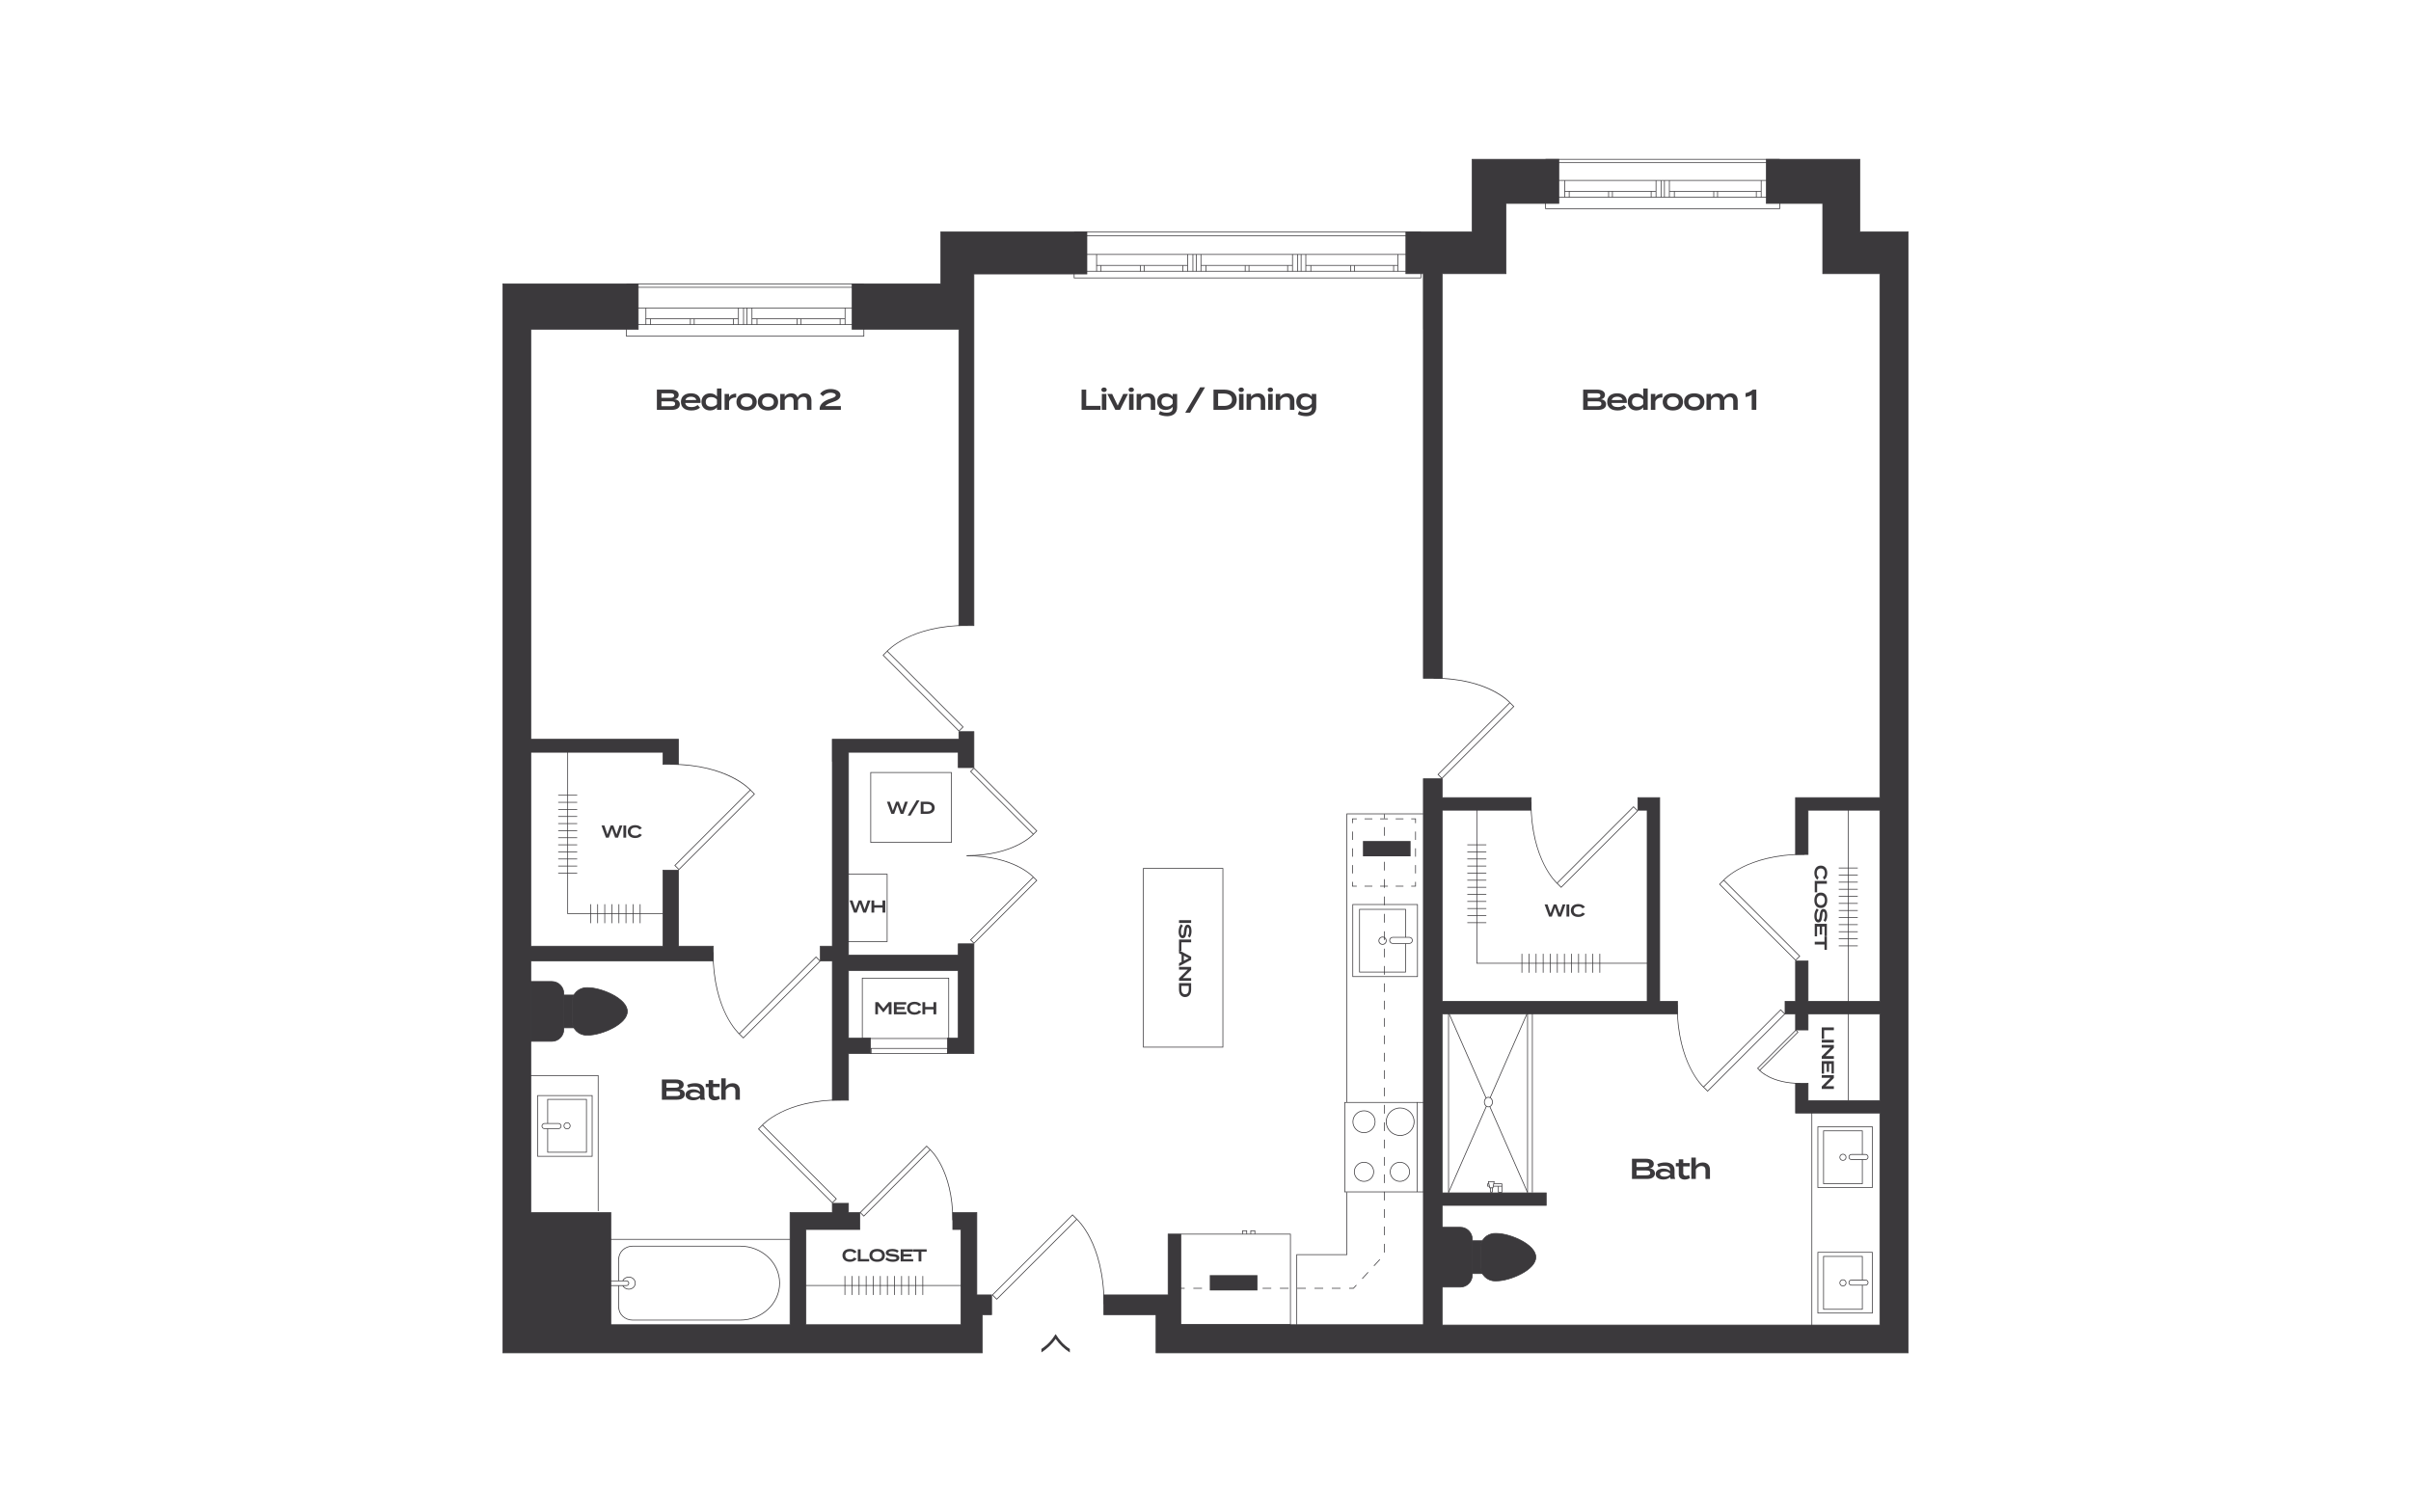 <?xml version="1.0" encoding="UTF-8"?>
<svg xmlns="http://www.w3.org/2000/svg" viewBox="0 0 998 626">
  <defs>
    <style>
      .cls-1 {
        fill: #fff;
      }

      .cls-2 {
        fill: #3b393c;
      }
    </style>
  </defs>
  <g id="backgrounds">
    <rect class="cls-1" x="-15" y="-13" width="1028" height="652"/>
  </g>
  <g id="floorplans">
    <g>
      <path class="cls-2" d="M396.957,302.846l-.106-.105-31.49-31.489,1.894-1.892,31.594,31.593-1.892,1.892ZM365.784,271.252l31.173,31.171,1.47-1.47-31.171-31.171-1.471,1.469Z"/>
      <path class="cls-2" d="M367.368,269.669l-.225-.196c.093-.107,9.623-10.73,33.455-10.73v.299c-12.378,0-20.754,2.89-25.602,5.314-5.25,2.627-7.605,5.287-7.628,5.313Z"/>
      <path class="cls-2" d="M596.86,322.433l-1.805-1.805.105-.106,29.846-29.846,1.805,1.805-.105.106-29.846,29.847ZM595.478,320.628l1.382,1.382,29.529-29.53-1.382-1.382-29.529,29.53Z"/>
      <path class="cls-2" d="M624.894,290.985c-.089-.101-9.045-10.068-31.486-10.068v-.299c11.798,0,19.787,2.76,24.41,5.075,5.019,2.514,7.279,5.07,7.302,5.095l-.225.196Z"/>
      <path class="cls-2" d="M307.686,429.896l-1.915-1.915.106-.106,31.903-31.902,1.915,1.916-.106.106-31.903,31.901ZM306.195,427.981l1.492,1.492,31.586-31.585-1.492-1.493-31.586,31.586Z"/>
      <path class="cls-2" d="M305.885,428.095c-.109-.096-10.87-9.75-10.87-33.896h.299c0,12.542,2.929,21.029,5.385,25.94,2.66,5.321,5.356,7.706,5.383,7.731l-.196.225Z"/>
      <path class="cls-2" d="M357.559,503.655l-1.684-1.684.106-.106,27.593-27.593,1.684,1.684-.106.106-27.593,27.593ZM356.298,501.971l1.261,1.262,27.276-27.277-1.261-1.262-27.276,27.277Z"/>
      <path class="cls-2" d="M394.549,505.161h-.299c0-20.735-9.208-29.011-9.301-29.093l.196-.225c.094.083,9.404,8.436,9.404,29.319Z"/>
      <path class="cls-2" d="M344.53,498.159l-.106-.105-30.661-30.663,1.848-1.848.106.105,30.662,30.662-1.849,1.849ZM314.186,467.391l30.344,30.345,1.426-1.426-30.345-30.344-1.425,1.425Z"/>
      <path class="cls-2" d="M315.723,465.853l-.225-.196c.091-.105,9.371-10.449,32.579-10.449v.299c-12.051,0-20.207,2.814-24.926,5.174-5.112,2.557-7.405,5.147-7.427,5.172Z"/>
      <path class="cls-2" d="M743.269,397.728l-.106-.105-31.564-31.566,1.897-1.897.106.105,31.564,31.566-1.897,1.897ZM712.021,366.057l31.247,31.248,1.474-1.474-31.247-31.248-1.474,1.474Z"/>
      <path class="cls-2" d="M713.608,364.47l-.225-.196c.095-.107,9.646-10.755,33.536-10.755v.299c-12.408,0-20.804,2.897-25.663,5.327-5.263,2.633-7.624,5.299-7.648,5.325Z"/>
      <path class="cls-2" d="M728.39,443.337l-1.058-1.06.105-.106,15.925-15.924,1.058,1.06-.105.106-15.925,15.924ZM727.755,442.278l.635.637,15.607-15.607-.635-.637-15.607,15.607Z"/>
      <path class="cls-2" d="M745.197,448.658c-12.047,0-16.872-5.379-16.92-5.434l.225-.196c.047.053,4.796,5.331,16.695,5.331v.299Z"/>
      <path class="cls-2" d="M706.838,451.927l-1.924-1.924.105-.106,32.072-32.072,1.924,1.924-.105.106-32.072,32.072ZM705.337,450.003l1.501,1.501,31.754-31.755-1.501-1.501-31.754,31.755Z"/>
      <path class="cls-2" d="M705.028,450.116c-.11-.096-10.928-9.802-10.928-34.076h.299c0,12.609,2.944,21.142,5.413,26.079,2.675,5.349,5.385,7.747,5.412,7.771l-.196.225Z"/>
      <path class="cls-2" d="M646.209,367.549l-1.909-1.907.105-.106,31.769-31.768,1.909,1.907-.105.106-31.769,31.768ZM644.723,365.642l1.486,1.485,31.451-31.451-1.486-1.485-31.451,31.451Z"/>
      <path class="cls-2" d="M644.413,365.755c-.109-.095-10.825-9.709-10.825-33.754h.299c0,12.488,2.916,20.941,5.362,25.831,2.649,5.297,5.334,7.673,5.361,7.698l-.196.225Z"/>
      <path class="cls-2" d="M412.587,538.075l-1.985-1.986.106-.106,33.243-33.243,1.986,1.987-.106.106-33.244,33.242ZM411.025,536.089l1.562,1.563,32.927-32.926-1.563-1.564-32.926,32.927Z"/>
      <path class="cls-2" d="M457.151,539.933h-.299c0-13.072-3.052-21.919-5.613-27.037-2.774-5.545-5.584-8.033-5.612-8.058l.196-.225c.029.026,2.874,2.541,5.673,8.131,2.58,5.149,5.654,14.047,5.654,27.189Z"/>
      <path class="cls-2" d="M281.029,360.17l-1.885-1.885.106-.106,31.35-31.352,1.885,1.885-.106.106-31.35,31.352ZM279.567,358.285l1.462,1.462,31.033-31.036-1.462-1.462-31.033,31.036Z"/>
      <path class="cls-2" d="M310.488,327.136c-.092-.105-9.504-10.581-33.084-10.581v-.299c12.393,0,20.784,2.899,25.641,5.332,5.273,2.64,7.645,5.324,7.669,5.351l-.225.196Z"/>
      <path class="cls-2" d="M403.161,390.699l-1.603-1.604.106-.106,26.093-26.093,1.604,1.604-.106.106-26.095,26.093ZM401.981,389.095l1.18,1.181,25.777-25.777-1.181-1.181-25.776,25.777Z"/>
      <path class="cls-2" d="M427.644,363.205c-.076-.088-7.899-8.794-27.498-8.794v-.299c19.747,0,27.646,8.808,27.723,8.896l-.225.196Z"/>
      <path class="cls-2" d="M427.759,345.586l-.106-.105-26.096-26.095,1.604-1.604.106.105,26.096,26.093-1.604,1.605ZM401.981,319.387l25.779,25.777,1.181-1.182-25.779-25.776-1.181,1.181Z"/>
      <path class="cls-2" d="M400.146,354.367v-.299c19.6,0,27.424-8.704,27.5-8.791l.225.196c-.078.089-7.978,8.894-27.726,8.894Z"/>
      <rect class="cls-2" x="332.157" y="532.024" width="67.413" height=".299"/>
      <rect class="cls-2" x="349.593" y="528.243" width=".299" height="7.86"/>
      <rect class="cls-2" x="352.524" y="528.243" width=".299" height="7.86"/>
      <rect class="cls-2" x="355.456" y="528.243" width=".299" height="7.86"/>
      <rect class="cls-2" x="358.386" y="528.243" width=".299" height="7.86"/>
      <rect class="cls-2" x="361.318" y="528.243" width=".299" height="7.86"/>
      <rect class="cls-2" x="364.248" y="528.243" width=".299" height="7.86"/>
      <rect class="cls-2" x="367.179" y="528.243" width=".299" height="7.86"/>
      <rect class="cls-2" x="370.11" y="528.243" width=".299" height="7.86"/>
      <rect class="cls-2" x="373.041" y="528.243" width=".299" height="7.86"/>
      <rect class="cls-2" x="375.972" y="528.243" width=".299" height="7.86"/>
      <rect class="cls-2" x="378.904" y="528.243" width=".299" height="7.86"/>
      <rect class="cls-2" x="381.834" y="528.243" width=".299" height="7.86"/>
      <polygon class="cls-2" points="274.45 378.411 234.843 378.411 234.843 310.503 235.142 310.503 235.142 378.112 274.45 378.112 274.45 378.411"/>
      <rect class="cls-2" x="231.063" y="361.314" width="7.86" height=".299"/>
      <rect class="cls-2" x="231.063" y="358.383" width="7.86" height=".299"/>
      <rect class="cls-2" x="231.063" y="355.452" width="7.86" height=".299"/>
      <rect class="cls-2" x="231.063" y="352.52" width="7.86" height=".299"/>
      <rect class="cls-2" x="231.063" y="349.589" width="7.86" height=".299"/>
      <rect class="cls-2" x="231.063" y="346.659" width="7.86" height=".299"/>
      <rect class="cls-2" x="231.063" y="343.728" width="7.86" height=".299"/>
      <rect class="cls-2" x="231.063" y="340.797" width="7.86" height=".299"/>
      <rect class="cls-2" x="231.063" y="337.865" width="7.86" height=".299"/>
      <rect class="cls-2" x="231.063" y="334.934" width="7.86" height=".299"/>
      <rect class="cls-2" x="231.063" y="332.003" width="7.86" height=".299"/>
      <rect class="cls-2" x="231.063" y="329.073" width="7.86" height=".299"/>
      <rect class="cls-2" x="264.83" y="374.331" width=".299" height="7.86"/>
      <rect class="cls-2" x="261.899" y="374.331" width=".299" height="7.86"/>
      <rect class="cls-2" x="258.968" y="374.331" width=".299" height="7.86"/>
      <rect class="cls-2" x="256.037" y="374.331" width=".299" height="7.86"/>
      <rect class="cls-2" x="253.106" y="374.331" width=".299" height="7.86"/>
      <rect class="cls-2" x="250.175" y="374.331" width=".299" height="7.86"/>
      <rect class="cls-2" x="247.244" y="374.331" width=".299" height="7.86"/>
      <rect class="cls-2" x="244.313" y="374.331" width=".299" height="7.86"/>
      <polygon class="cls-2" points="681.826 398.926 611.158 398.926 611.158 331.019 611.457 331.019 611.457 398.627 681.826 398.627 681.826 398.926"/>
      <rect class="cls-2" x="607.377" y="381.828" width="7.86" height=".299"/>
      <rect class="cls-2" x="607.377" y="378.897" width="7.86" height=".299"/>
      <rect class="cls-2" x="607.377" y="375.966" width="7.86" height=".299"/>
      <rect class="cls-2" x="607.377" y="373.036" width="7.86" height=".299"/>
      <rect class="cls-2" x="607.377" y="370.104" width="7.86" height=".299"/>
      <rect class="cls-2" x="607.377" y="367.173" width="7.86" height=".299"/>
      <rect class="cls-2" x="607.377" y="364.242" width="7.86" height=".299"/>
      <rect class="cls-2" x="607.377" y="361.311" width="7.86" height=".299"/>
      <rect class="cls-2" x="607.377" y="358.381" width="7.86" height=".299"/>
      <rect class="cls-2" x="607.377" y="355.449" width="7.86" height=".299"/>
      <rect class="cls-2" x="607.377" y="352.518" width="7.86" height=".299"/>
      <rect class="cls-2" x="607.377" y="349.587" width="7.86" height=".299"/>
      <rect class="cls-2" x="662.072" y="394.847" width=".299" height="7.859"/>
      <rect class="cls-2" x="659.141" y="394.847" width=".299" height="7.859"/>
      <rect class="cls-2" x="656.21" y="394.847" width=".299" height="7.859"/>
      <rect class="cls-2" x="653.278" y="394.847" width=".299" height="7.859"/>
      <rect class="cls-2" x="650.347" y="394.847" width=".299" height="7.859"/>
      <rect class="cls-2" x="647.417" y="394.847" width=".299" height="7.859"/>
      <rect class="cls-2" x="644.486" y="394.847" width=".299" height="7.859"/>
      <rect class="cls-2" x="641.555" y="394.847" width=".299" height="7.859"/>
      <rect class="cls-2" x="638.623" y="394.847" width=".299" height="7.859"/>
      <rect class="cls-2" x="635.692" y="394.847" width=".299" height="7.859"/>
      <rect class="cls-2" x="632.761" y="394.847" width=".299" height="7.859"/>
      <rect class="cls-2" x="629.831" y="394.847" width=".299" height="7.859"/>
      <rect class="cls-2" x="764.909" y="334.86" width=".299" height="120.755"/>
      <rect class="cls-2" x="761.129" y="391.431" width="7.859" height=".299"/>
      <rect class="cls-2" x="761.129" y="388.5" width="7.859" height=".299"/>
      <rect class="cls-2" x="761.129" y="385.568" width="7.859" height=".299"/>
      <rect class="cls-2" x="761.129" y="382.638" width="7.859" height=".299"/>
      <rect class="cls-2" x="761.129" y="379.707" width="7.859" height=".299"/>
      <rect class="cls-2" x="761.129" y="376.776" width="7.859" height=".299"/>
      <rect class="cls-2" x="761.129" y="373.845" width="7.859" height=".299"/>
      <rect class="cls-2" x="761.129" y="370.914" width="7.859" height=".299"/>
      <rect class="cls-2" x="761.129" y="367.983" width="7.859" height=".299"/>
      <rect class="cls-2" x="761.129" y="365.052" width="7.859" height=".299"/>
      <rect class="cls-2" x="761.129" y="362.121" width="7.859" height=".299"/>
      <rect class="cls-2" x="761.129" y="359.19" width="7.859" height=".299"/>
      <path class="cls-2" d="M233.379,426.134v-14.843c0-2.739-2.22-4.962-4.959-4.962h-8.819v24.764h8.819c2.739,0,4.959-2.22,4.959-4.959"/>
      <path class="cls-2" d="M228.42,431.242h-8.819c-.082,0-.149-.067-.149-.149v-24.763c0-.083.067-.149.149-.149h8.819c2.817,0,5.109,2.293,5.109,5.111v14.843c0,2.816-2.292,5.108-5.109,5.108ZM219.75,430.943h8.67c2.652,0,4.81-2.158,4.81-4.809v-14.843c0-2.653-2.158-4.811-4.81-4.811h-8.67v24.464Z"/>
      <path class="cls-2" d="M259.672,418.711h0c0-5.427-10.817-9.826-16.244-9.826h-.67c-3.306,0-5.987,2.679-5.987,5.987v7.681c0,3.306,2.681,5.987,5.987,5.987h.67c5.427,0,16.244-4.401,16.244-9.828"/>
      <path class="cls-2" d="M243.428,428.688h-.67c-3.383,0-6.136-2.752-6.136-6.136v-7.68c0-3.384,2.753-6.136,6.136-6.136h.67c5.54,0,16.393,4.516,16.393,9.976s-10.854,9.977-16.393,9.977ZM242.758,409.035c-3.219,0-5.837,2.619-5.837,5.837v7.68c0,3.218,2.618,5.837,5.837,5.837h.67c5.439,0,16.094-4.382,16.094-9.678s-10.655-9.677-16.094-9.677h-.67Z"/>
      <path class="cls-2" d="M236.772,414.872c0-1.072.285-2.075.779-2.946h-4.172v13.573h4.172c-.494-.871-.779-1.876-.779-2.946v-7.681Z"/>
      <path class="cls-2" d="M237.551,425.648h-4.172c-.082,0-.149-.067-.149-.149v-13.572c0-.083.067-.149.149-.149h4.172c.053,0,.102.028.129.075.027.046.028.103.001.148-.497.876-.759,1.869-.759,2.872v7.68c0,1.003.262,1.996.759,2.872.026.046.026.103-.001.148-.027.047-.076.075-.129.075ZM233.529,425.349h3.772c-.444-.864-.677-1.826-.677-2.796v-7.68c0-.971.234-1.932.677-2.796h-3.772v13.273Z"/>
      <polygon class="cls-2" points="247.754 501.388 247.455 501.388 247.455 445.404 218.539 445.404 218.539 445.105 247.754 445.105 247.754 501.388"/>
      <rect class="cls-2" x="634.149" y="419.158" width=".299" height="74.522"/>
      <rect class="cls-2" x="632.161" y="419.158" width=".299" height="74.522"/>
      <rect class="cls-2" x="599.452" y="419.158" width=".299" height="74.522"/>
      <path class="cls-2" d="M616.109,458.369c-1.009,0-1.83-.956-1.83-2.13s.821-2.13,1.83-2.13,1.83.956,1.83,2.13-.821,2.13-1.83,2.13ZM616.109,454.409c-.845,0-1.531.821-1.531,1.83s.687,1.83,1.531,1.83,1.531-.821,1.531-1.83-.687-1.83-1.531-1.83Z"/>
      <polygon class="cls-2" points="599.737 493.739 599.463 493.62 615.164 457.852 615.437 457.972 599.737 493.739"/>
      <polygon class="cls-2" points="632.174 493.739 616.564 458.189 616.838 458.07 632.447 493.62 632.174 493.739"/>
      <polygon class="cls-2" points="615.017 454.627 599.464 419.217 599.738 419.098 615.29 454.508 615.017 454.627"/>
      <polygon class="cls-2" points="616.919 454.593 616.646 454.474 632.175 419.098 632.448 419.217 616.919 454.593"/>
      <polygon class="cls-2" points="621.837 493.737 620.086 493.737 620.086 491.069 620.385 491.069 620.385 493.438 621.538 493.438 621.538 491.069 621.837 491.069 621.837 493.737"/>
      <polygon class="cls-2" points="616.5 491.218 615.653 491.218 615.653 489.929 616.31 489.929 616.31 490.228 615.952 490.228 615.952 490.919 616.5 490.919 616.5 491.218"/>
      <polygon class="cls-2" points="621.837 491.218 618.134 491.218 618.134 490.919 621.538 490.919 621.538 490.228 618.315 490.228 618.315 489.929 621.837 489.929 621.837 491.218"/>
      <path class="cls-2" d="M618.116,491.882h-1.614l-.555-2.865,2.723.001-.554,2.864ZM616.749,491.583h1.119l.439-2.266-1.999-.001.44,2.267Z"/>
      <polygon class="cls-2" points="617.863 493.67 616.8 493.67 616.8 491.766 617.099 491.766 617.099 493.371 617.564 493.371 617.564 491.766 617.863 491.766 617.863 493.67"/>
      <path class="cls-2" d="M392.381,436.303h-31.939v-2.431h31.939v2.431ZM360.741,436.004h31.341v-1.833h-31.341v1.833Z"/>
      <path class="cls-2" d="M392.861,430.072h-36.068v-25.29h36.068v25.29ZM357.092,429.773h35.47v-24.692h-35.47v24.692Z"/>
      <path class="cls-2" d="M393.968,348.902h-33.688v-29.248h33.688v29.248ZM360.579,348.603h33.09v-28.65h-33.09v28.65Z"/>
      <path class="cls-2" d="M367.371,389.97h-18.304v-28.219h18.304v28.219ZM349.366,389.671h17.706v-27.621h-17.706v27.621Z"/>
      <path class="cls-2" d="M506.347,433.651h-33.212v-74.291h33.212v74.291ZM473.434,433.352h32.614v-73.693h-32.614v73.693Z"/>
      <polygon class="cls-2" points="536.932 548.42 536.633 548.42 536.633 519.254 557.375 519.254 557.375 493.558 557.674 493.558 557.674 519.553 536.932 519.553 536.932 548.42"/>
      <polygon class="cls-2" points="557.674 456.254 557.375 456.254 557.375 336.777 589.144 336.777 589.144 337.077 557.674 337.077 557.674 456.254"/>
      <path class="cls-2" d="M534.307,548.495h-45.691v-37.734h45.691v37.734ZM488.915,548.195h45.093v-37.136h-45.093v37.136Z"/>
      <polygon class="cls-2" points="519.583 510.868 519.284 510.868 519.284 509.658 517.895 509.658 517.895 510.868 517.596 510.868 517.596 509.359 519.583 509.359 519.583 510.868"/>
      <polygon class="cls-2" points="516.207 510.868 515.908 510.868 515.908 509.658 514.519 509.658 514.519 510.868 514.22 510.868 514.22 509.359 516.207 509.359 516.207 510.868"/>
      <path class="cls-2" d="M589.486,493.575h-32.998v-37.336h32.998v37.336ZM556.787,493.276h32.4v-36.738h-32.4v36.738Z"/>
      <rect class="cls-2" x="586.484" y="456.254" width=".299" height="37.17"/>
      <path class="cls-2" d="M564.61,469.06c-2.615,0-4.744-2.099-4.744-4.678s2.128-4.679,4.744-4.679,4.742,2.099,4.742,4.679-2.127,4.678-4.742,4.678ZM564.61,460.002c-2.451,0-4.445,1.965-4.445,4.38s1.994,4.379,4.445,4.379,4.444-1.965,4.444-4.379-1.993-4.38-4.444-4.38Z"/>
      <path class="cls-2" d="M564.61,489.223c-2.293,0-4.159-1.84-4.159-4.102s1.865-4.102,4.159-4.102,4.159,1.84,4.159,4.102-1.865,4.102-4.159,4.102ZM564.61,481.317c-2.128,0-3.859,1.707-3.859,3.803s1.731,3.803,3.859,3.803,3.859-1.707,3.859-3.803-1.731-3.803-3.859-3.803Z"/>
      <path class="cls-2" d="M579.472,489.223c-2.293,0-4.159-1.84-4.159-4.102s1.865-4.102,4.159-4.102,4.159,1.84,4.159,4.102-1.865,4.102-4.159,4.102ZM579.472,481.317c-2.128,0-3.859,1.707-3.859,3.803s1.731,3.803,3.859,3.803,3.859-1.707,3.859-3.803-1.731-3.803-3.859-3.803Z"/>
      <path class="cls-2" d="M579.577,470.23c-3.269,0-5.929-2.624-5.929-5.848s2.66-5.849,5.929-5.849,5.929,2.624,5.929,5.849-2.66,5.848-5.929,5.848ZM579.577,458.832c-3.105,0-5.63,2.489-5.63,5.55s2.526,5.548,5.63,5.548,5.63-2.489,5.63-5.548-2.526-5.55-5.63-5.55Z"/>
      <path class="cls-2" d="M586.895,404.445h-27.079v-30.141h27.079v30.141ZM560.115,404.146h26.481v-29.543h-26.481v29.543Z"/>
      <polygon class="cls-2" points="581.966 402.58 562.615 402.58 562.615 376.302 581.966 376.302 581.966 388.043 581.667 388.043 581.667 376.601 562.914 376.601 562.914 402.281 581.667 402.281 581.667 390.64 581.966 390.64 581.966 402.58"/>
      <path class="cls-2" d="M572.291,391.123c-.927,0-1.682-.755-1.682-1.682,0-.926.755-1.681,1.682-1.681s1.682.755,1.682,1.681c0,.927-.755,1.682-1.682,1.682ZM572.291,388.059c-.763,0-1.383.62-1.383,1.382,0,.763.62,1.383,1.383,1.383s1.383-.62,1.383-1.383c0-.762-.62-1.382-1.383-1.382Z"/>
      <path class="cls-2" d="M583.367,390.723h-6.873c-.78,0-1.415-.635-1.415-1.416s.634-1.415,1.415-1.415h6.873c.78,0,1.416.634,1.416,1.415s-.635,1.416-1.416,1.416ZM576.494,388.192c-.616,0-1.115.5-1.115,1.115s.5,1.117,1.115,1.117h6.873c.616,0,1.117-.501,1.117-1.117s-.501-1.115-1.117-1.115h-6.873Z"/>
      <path class="cls-2" d="M245.265,478.842h-22.861v-25.443h22.861v25.443ZM222.702,478.543h22.263v-24.845h-22.263v24.845Z"/>
      <polygon class="cls-2" points="242.907 477.158 226.556 477.158 226.556 467.243 226.855 467.243 226.855 476.859 242.608 476.859 242.608 455.27 226.855 455.27 226.855 465.055 226.556 465.055 226.556 454.971 242.907 454.971 242.907 477.158"/>
      <path class="cls-2" d="M234.732,467.505c-.794,0-1.44-.646-1.44-1.44s.646-1.44,1.44-1.44,1.44.646,1.44,1.44-.646,1.44-1.44,1.44ZM234.732,464.923c-.629,0-1.141.512-1.141,1.141s.512,1.141,1.141,1.141,1.141-.512,1.141-1.141-.512-1.141-1.141-1.141Z"/>
      <path class="cls-2" d="M231.19,467.392h-5.79c-.671,0-1.217-.545-1.217-1.216,0-.669.545-1.215,1.217-1.215h5.79c.67,0,1.215.545,1.215,1.215,0,.67-.545,1.216-1.215,1.216ZM225.4,465.261c-.506,0-.918.411-.918.916,0,.506.412.917.918.917h5.79c.505,0,.916-.411.916-.917,0-.505-.411-.916-.916-.916h-5.79Z"/>
      <path class="cls-2" d="M609.434,527.871v-14.843c0-2.739-2.22-4.962-4.959-4.962h-8.819v24.764h8.819c2.739,0,4.959-2.22,4.959-4.959"/>
      <path class="cls-2" d="M604.475,532.98h-8.818c-.083,0-.149-.067-.149-.149v-24.763c0-.083.067-.149.149-.149h8.818c2.817,0,5.109,2.293,5.109,5.111v14.843c0,2.816-2.292,5.108-5.109,5.108ZM595.806,532.681h8.669c2.653,0,4.81-2.158,4.81-4.809v-14.843c0-2.653-2.158-4.811-4.81-4.811h-8.669v24.464Z"/>
      <path class="cls-2" d="M635.727,520.449h0c0-5.427-10.817-9.826-16.245-9.826h-.669c-3.306,0-5.987,2.679-5.987,5.987v7.681c0,3.306,2.681,5.987,5.987,5.987h.669c5.428,0,16.245-4.401,16.245-9.828"/>
      <path class="cls-2" d="M619.482,530.426h-.668c-3.384,0-6.136-2.752-6.136-6.136v-7.68c0-3.384,2.752-6.136,6.136-6.136h.668c5.54,0,16.395,4.516,16.395,9.976s-10.854,9.977-16.395,9.977ZM618.814,510.773c-3.218,0-5.837,2.619-5.837,5.837v7.68c0,3.218,2.619,5.837,5.837,5.837h.668c5.439,0,16.095-4.382,16.095-9.678s-10.657-9.677-16.095-9.677h-.668Z"/>
      <path class="cls-2" d="M612.828,516.61c0-1.072.285-2.075.777-2.946h-4.171v13.573h4.171c-.493-.871-.777-1.876-.777-2.946v-7.681Z"/>
      <path class="cls-2" d="M613.606,527.385h-4.171c-.083,0-.149-.067-.149-.149v-13.572c0-.083.067-.149.149-.149h4.171c.054,0,.103.028.13.075.027.046.027.102,0,.148-.495.876-.758,1.869-.758,2.872v7.68c0,1.003.263,1.996.758,2.872.027.047.027.103,0,.148-.027.047-.076.075-.13.075ZM609.584,527.087h3.772c-.444-.864-.677-1.826-.677-2.796v-7.68c0-.971.234-1.932.677-2.796h-3.772v13.273Z"/>
      <rect class="cls-2" x="749.84" y="459.851" width=".299" height="90.118"/>
      <path class="cls-2" d="M775.192,543.745h-22.861v-25.443h22.861v25.443ZM752.63,543.446h22.263v-24.845h-22.263v24.845Z"/>
      <polygon class="cls-2" points="771.038 542.174 754.688 542.174 754.688 519.986 771.038 519.986 771.038 529.9 770.739 529.9 770.739 520.285 754.987 520.285 754.987 541.875 770.739 541.875 770.739 532.09 771.038 532.09 771.038 542.174"/>
      <path class="cls-2" d="M762.862,532.52c-.794,0-1.44-.647-1.44-1.442s.646-1.44,1.44-1.44,1.442.646,1.442,1.44-.647,1.442-1.442,1.442ZM762.862,529.938c-.63,0-1.141.512-1.141,1.141s.512,1.142,1.141,1.142,1.142-.513,1.142-1.142-.513-1.141-1.142-1.141Z"/>
      <path class="cls-2" d="M772.196,532.183h-5.792c-.67,0-1.216-.545-1.216-1.216s.545-1.216,1.216-1.216h5.792c.669,0,1.215.545,1.215,1.216s-.545,1.216-1.215,1.216ZM766.404,530.05c-.506,0-.917.411-.917.917s.411.917.917.917h5.792c.505,0,.916-.411.916-.917s-.411-.917-.916-.917h-5.792Z"/>
      <path class="cls-2" d="M775.192,491.764h-22.861v-25.443h22.861v25.443ZM752.63,491.465h22.263v-24.845h-22.263v24.845Z"/>
      <polygon class="cls-2" points="771.038 490.193 754.688 490.193 754.688 468.005 771.038 468.005 771.038 477.921 770.739 477.921 770.739 468.303 754.987 468.303 754.987 489.894 770.739 489.894 770.739 480.108 771.038 480.108 771.038 490.193"/>
      <path class="cls-2" d="M762.862,480.539c-.794,0-1.44-.646-1.44-1.44s.646-1.44,1.44-1.44,1.442.646,1.442,1.44-.647,1.44-1.442,1.44ZM762.862,477.958c-.63,0-1.141.512-1.141,1.141s.512,1.141,1.141,1.141,1.142-.512,1.142-1.141-.513-1.141-1.142-1.141Z"/>
      <path class="cls-2" d="M772.196,480.202h-5.792c-.67,0-1.216-.545-1.216-1.215,0-.67.545-1.216,1.216-1.216h5.792c.669,0,1.215.545,1.215,1.216,0,.669-.545,1.215-1.215,1.215ZM766.404,478.07c-.506,0-.917.411-.917.917,0,.505.411.916.917.916h5.792c.505,0,.916-.411.916-.916,0-.506-.411-.917-.916-.917h-5.792Z"/>
      <polygon class="cls-2" points="586.096 367.012 584.153 367.012 584.153 366.713 585.798 366.713 585.798 365.068 586.096 365.068 586.096 367.012"/>
      <path class="cls-2" d="M580.935,367.012h-3.218v-.299h3.218v.299ZM574.5,367.012h-3.218v-.299h3.218v.299ZM568.064,367.012h-3.218v-.299h3.218v.299Z"/>
      <polygon class="cls-2" points="561.628 367.012 559.684 367.012 559.684 365.068 559.983 365.068 559.983 366.713 561.628 366.713 561.628 367.012"/>
      <path class="cls-2" d="M559.983,361.598h-.299v-3.47h.299v3.47ZM559.983,354.658h-.299v-3.47h.299v3.47ZM559.983,347.718h-.299v-3.47h.299v3.47Z"/>
      <polygon class="cls-2" points="559.983 340.777 559.684 340.777 559.684 338.833 561.628 338.833 561.628 339.132 559.983 339.132 559.983 340.777"/>
      <path class="cls-2" d="M580.935,339.132h-3.218v-.299h3.218v.299ZM574.5,339.132h-3.218v-.299h3.218v.299ZM568.064,339.132h-3.218v-.299h3.218v.299Z"/>
      <polygon class="cls-2" points="586.096 340.777 585.798 340.777 585.798 339.132 584.153 339.132 584.153 338.833 586.096 338.833 586.096 340.777"/>
      <path class="cls-2" d="M586.096,361.596h-.299v-3.47h.299v3.47ZM586.096,354.657h-.299v-3.47h.299v3.47ZM586.096,347.717h-.299v-3.47h.299v3.47Z"/>
      <rect class="cls-2" x="572.877" y="337.016" width=".299" height="1.794"/>
      <path class="cls-2" d="M563.994,529.459l-.22-.201,2.425-2.653.22.201-2.425,2.653ZM568.845,524.154l-.22-.201,2.426-2.653.22.201-2.426,2.653ZM573.176,518.531h-.299v-3.594h.299v3.594ZM573.176,511.343h-.299v-3.595h.299v3.595ZM573.176,504.153h-.299v-3.594h.299v3.594ZM573.176,496.964h-.299v-3.594h.299v3.594ZM573.176,489.776h-.299v-3.594h.299v3.594ZM573.176,482.587h-.299v-3.594h.299v3.594ZM573.176,475.397h-.299v-3.594h.299v3.594ZM573.176,468.209h-.299v-3.594h.299v3.594ZM573.176,461.02h-.299v-3.594h.299v3.594ZM573.176,453.832h-.299v-3.594h.299v3.594ZM573.176,446.642h-.299v-3.594h.299v3.594ZM573.176,439.454h-.299v-3.594h.299v3.594ZM573.176,432.265h-.299v-3.594h.299v3.594ZM573.176,425.076h-.299v-3.594h.299v3.594ZM573.176,417.888h-.299v-3.595h.299v3.595ZM573.176,410.698h-.299v-3.594h.299v3.594ZM573.176,403.51h-.299v-3.594h.299v3.594ZM573.176,396.321h-.299v-3.594h.299v3.594ZM573.176,389.132h-.299v-3.595h.299v3.595ZM573.176,381.943h-.299v-3.594h.299v3.594ZM573.176,374.754h-.299v-3.594h.299v3.594ZM573.176,367.565h-.299v-3.594h.299v3.594ZM573.176,360.377h-.299v-3.595h.299v3.595ZM573.176,353.187h-.299v-3.594h.299v3.594ZM573.176,345.999h-.299v-3.594h.299v3.594Z"/>
      <polygon class="cls-2" points="560.314 533.483 558.454 533.483 558.454 533.184 560.183 533.184 561.35 531.91 561.57 532.111 560.314 533.483"/>
      <path class="cls-2" d="M554.872,533.483h-3.583v-.299h3.583v.299ZM547.707,533.483h-3.583v-.299h3.583v.299ZM540.541,533.483h-3.581v-.299h3.581v.299ZM533.377,533.483h-3.583v-.299h3.583v.299ZM526.212,533.483h-3.583v-.299h3.583v.299ZM519.047,533.483h-3.583v-.299h3.583v.299ZM511.882,533.483h-3.581v-.299h3.581v.299ZM504.718,533.483h-3.583v-.299h3.583v.299ZM497.552,533.483h-3.583v-.299h3.583v.299Z"/>
      <rect class="cls-2" x="488.587" y="533.184" width="1.794" height=".299"/>
      <path class="cls-2" d="M353.473,134.536h-91.679v-7.201h91.679v7.201ZM262.093,134.237h91.081v-6.603h-91.081v6.603Z"/>
      <rect class="cls-2" x="267.216" y="127.486" width=".299" height="6.974"/>
      <rect class="cls-2" x="305.522" y="127.486" width=".299" height="6.974"/>
      <rect class="cls-2" x="307.624" y="127.486" width=".299" height="6.974"/>
      <rect class="cls-2" x="309.046" y="127.486" width=".299" height="6.974"/>
      <rect class="cls-2" x="311.12" y="127.486" width=".299" height="6.974"/>
      <rect class="cls-2" x="349.649" y="127.486" width=".299" height="6.974"/>
      <rect class="cls-2" x="267.276" y="131.841" width="38.305" height=".299"/>
      <rect class="cls-2" x="269.082" y="131.991" width=".299" height="2.492"/>
      <rect class="cls-2" x="285.613" y="131.991" width=".299" height="2.492"/>
      <rect class="cls-2" x="287.213" y="131.991" width=".299" height="2.492"/>
      <rect class="cls-2" x="303.478" y="131.991" width=".299" height="2.492"/>
      <rect class="cls-2" x="311.314" y="131.841" width="38.395" height=".299"/>
      <rect class="cls-2" x="313.209" y="131.991" width=".299" height="2.492"/>
      <rect class="cls-2" x="329.74" y="131.991" width=".299" height="2.492"/>
      <rect class="cls-2" x="331.341" y="131.991" width=".299" height="2.492"/>
      <rect class="cls-2" x="347.605" y="131.991" width=".299" height="2.492"/>
      <rect class="cls-2" x="259.308" y="117.391" width="98.277" height=".299"/>
      <rect class="cls-2" x="259.308" y="118.791" width="98.277" height=".299"/>
      <polygon class="cls-2" points="357.733 139.332 259.158 139.332 259.158 136.102 259.457 136.102 259.457 139.033 357.434 139.033 357.434 135.97 357.733 135.97 357.733 139.332"/>
      <path class="cls-2" d="M732.642,81.742h-90.433v-7.201h90.433v7.201ZM642.508,81.443h89.835v-6.603h-89.835v6.603Z"/>
      <rect class="cls-2" x="647.558" y="74.69" width=".299" height="6.974"/>
      <rect class="cls-2" x="685.342" y="74.69" width=".299" height="6.974"/>
      <rect class="cls-2" x="687.415" y="74.69" width=".299" height="6.974"/>
      <rect class="cls-2" x="688.818" y="74.69" width=".299" height="6.974"/>
      <rect class="cls-2" x="690.865" y="74.69" width=".299" height="6.974"/>
      <rect class="cls-2" x="728.867" y="74.69" width=".299" height="6.974"/>
      <rect class="cls-2" x="647.62" y="79.046" width="37.784" height=".299"/>
      <rect class="cls-2" x="649.399" y="79.196" width=".299" height="2.492"/>
      <rect class="cls-2" x="665.705" y="79.196" width=".299" height="2.492"/>
      <rect class="cls-2" x="667.283" y="79.196" width=".299" height="2.492"/>
      <rect class="cls-2" x="683.324" y="79.196" width=".299" height="2.492"/>
      <rect class="cls-2" x="691.057" y="79.046" width="37.871" height=".299"/>
      <rect class="cls-2" x="692.924" y="79.196" width=".299" height="2.492"/>
      <rect class="cls-2" x="709.23" y="79.196" width=".299" height="2.492"/>
      <rect class="cls-2" x="710.808" y="79.196" width=".299" height="2.492"/>
      <rect class="cls-2" x="726.851" y="79.196" width=".299" height="2.492"/>
      <rect class="cls-2" x="639.76" y="65.792" width="96.936" height=".299"/>
      <rect class="cls-2" x="639.76" y="67.192" width="96.936" height=".299"/>
      <polygon class="cls-2" points="736.845 86.537 639.61 86.537 639.61 82.11 639.909 82.11 639.909 86.238 736.546 86.238 736.546 81.978 736.845 81.978 736.845 86.537"/>
      <path class="cls-2" d="M306.345,546.646h-44.471c-3.264,0-5.919-2.487-5.919-5.545v-8.889h.299v8.889c0,2.892,2.521,5.246,5.62,5.246h44.471c8.941,0,16.215-6.8,16.215-15.157s-7.274-15.154-16.215-15.154h-44.471c-3.099,0-5.62,2.354-5.62,5.246v8.968h-.299v-8.968c0-3.058,2.655-5.545,5.919-5.545h44.471c9.106,0,16.514,6.933,16.514,15.453s-7.408,15.457-16.514,15.457Z"/>
      <path class="cls-2" d="M260.282,533.853c-1.141,0-2.165-.637-2.611-1.623l.272-.124c.398.88,1.315,1.447,2.339,1.447,1.398,0,2.536-1.061,2.536-2.363s-1.138-2.362-2.536-2.362c-1.023,0-1.941.568-2.339,1.446l-.272-.124c.446-.985,1.471-1.621,2.611-1.621,1.563,0,2.835,1.194,2.835,2.661,0,1.468-1.272,2.662-2.835,2.662Z"/>
      <path class="cls-2" d="M259.302,532.362h-6.946v-2.261h6.946c.623,0,1.13.507,1.13,1.131s-.507,1.131-1.13,1.131ZM252.655,532.063h6.647c.459,0,.831-.373.831-.832s-.373-.832-.831-.832h-6.647v1.663Z"/>
      <rect class="cls-2" x="252.506" y="512.911" width="74.521" height=".299"/>
      <path class="cls-2" d="M584.342,112.427h-135.902v-7.246h135.902v7.246ZM448.739,112.128h135.304v-6.648h-135.304v6.648Z"/>
      <rect class="cls-2" x="453.772" y="105.331" width=".299" height="7.019"/>
      <rect class="cls-2" x="491.455" y="105.331" width=".299" height="7.019"/>
      <rect class="cls-2" x="493.639" y="105.331" width=".299" height="7.019"/>
      <rect class="cls-2" x="495.038" y="105.331" width=".299" height="7.019"/>
      <rect class="cls-2" x="496.962" y="105.331" width=".299" height="7.019"/>
      <rect class="cls-2" x="534.863" y="105.331" width=".299" height="7.019"/>
      <rect class="cls-2" x="537.027" y="105.331" width=".299" height="7.019"/>
      <rect class="cls-2" x="538.426" y="105.331" width=".299" height="7.019"/>
      <rect class="cls-2" x="540.372" y="105.331" width=".299" height="7.019"/>
      <rect class="cls-2" x="578.535" y="105.331" width=".299" height="7.019"/>
      <rect class="cls-2" x="453.835" y="109.716" width="37.682" height=".299"/>
      <rect class="cls-2" x="455.608" y="109.866" width=".299" height="2.509"/>
      <rect class="cls-2" x="471.87" y="109.866" width=".299" height="2.509"/>
      <rect class="cls-2" x="473.444" y="109.866" width=".299" height="2.509"/>
      <rect class="cls-2" x="489.443" y="109.866" width=".299" height="2.509"/>
      <rect class="cls-2" x="497.155" y="109.716" width="37.771" height=".299"/>
      <rect class="cls-2" x="499.017" y="109.866" width=".299" height="2.509"/>
      <rect class="cls-2" x="515.28" y="109.866" width=".299" height="2.509"/>
      <rect class="cls-2" x="516.853" y="109.866" width=".299" height="2.509"/>
      <rect class="cls-2" x="532.853" y="109.866" width=".299" height="2.509"/>
      <rect class="cls-2" x="540.521" y="109.716" width="38.076" height=".299"/>
      <rect class="cls-2" x="542.451" y="109.866" width=".299" height="2.509"/>
      <rect class="cls-2" x="558.92" y="109.866" width=".299" height="2.509"/>
      <rect class="cls-2" x="560.515" y="109.866" width=".299" height="2.509"/>
      <rect class="cls-2" x="576.718" y="109.866" width=".299" height="2.509"/>
      <rect class="cls-2" x="444.629" y="95.929" width="143.516" height=".299"/>
      <rect class="cls-2" x="444.629" y="97.414" width="143.516" height=".299"/>
      <polygon class="cls-2" points="588.295 115.204 444.48 115.204 444.48 111.648 444.779 111.648 444.779 114.905 587.996 114.905 587.996 111.787 588.295 111.787 588.295 115.204"/>
      <polygon class="cls-2" points="403.133 113.404 449.899 113.404 449.899 95.979 389.442 95.979 389.442 117.522 352.744 117.522 352.744 136.327 396.925 136.327 396.925 258.994 403.133 258.994 403.133 136.327 403.133 113.404"/>
      <path class="cls-2" d="M403.283,259.144h-6.507v-122.668h-44.181v-19.103h36.698v-21.544h60.756v17.724h-46.766v145.591ZM397.075,258.845h5.909V113.254h46.766v-17.126h-60.158v21.544h-36.698v18.505h44.181v122.668Z"/>
      <polygon class="cls-2" points="623.374 113.292 623.374 84.205 645.24 84.205 645.24 65.941 609.371 65.941 609.371 95.979 581.948 95.979 581.948 113.292 589.165 113.292 589.165 136.327 589.186 136.327 589.186 280.813 596.984 280.813 596.984 113.292 623.374 113.292"/>
      <path class="cls-2" d="M597.133,280.963h-8.096v-144.486l-.021-.149v-22.886h-7.218v-17.612h27.424v-30.037h36.167v18.563h-21.865v29.087h-26.391v167.521ZM589.336,280.664h7.498V113.142h26.391v-29.087h21.865v-17.965h-35.569v30.037h-27.424v17.014h7.218v23.035l.021.149v144.337Z"/>
      <polygon class="cls-2" points="404.341 501.959 394.4 501.959 394.4 508.98 397.764 508.98 397.764 548.42 333.604 548.42 333.604 508.98 355.899 508.98 355.899 501.959 351.207 501.959 351.207 498.172 344.538 498.172 344.538 501.959 327.026 501.959 327.026 548.42 252.836 548.42 252.836 501.959 219.711 501.959 219.711 397.823 295.213 397.823 295.213 391.707 280.843 391.707 280.843 360.252 274.449 360.252 274.449 391.707 219.711 391.707 219.711 311.424 274.449 311.424 274.449 316.45 280.843 316.45 280.843 315.265 280.843 306.051 219.711 306.051 219.711 136.328 264.188 136.328 264.188 117.522 208.149 117.522 208.149 560.059 406.59 560.059 406.59 544.264 410.461 544.264 410.461 536.082 404.341 536.082 404.341 501.959"/>
      <path class="cls-2" d="M406.74,560.208h-198.74V117.373h56.337v19.105h-44.476v169.423h61.131v10.699h-6.693v-5.026h-54.439v79.984h54.439v-31.455h6.693v31.455h14.37v6.415h-75.502v103.837h33.125v46.461h73.891v-46.461h17.512v-3.787h6.968v3.787h4.692v7.319h-22.295v39.141h63.861v-39.141h-3.364v-7.319h10.24v34.123h6.119v8.48h-3.87v15.795ZM208.299,559.909h198.142v-15.795h3.87v-7.882h-6.119v-34.123h-9.642v6.721h3.364v39.739h-64.459v-39.739h22.295v-6.721h-4.692v-3.787h-6.37v3.787h-17.512v46.461h-74.489v-46.461h-33.125v-104.435h75.502v-5.817h-14.37v-31.455h-6.095v31.455h-55.037v-80.582h55.037v5.026h6.095v-10.101h-61.131v-170.021h44.476v-18.507h-55.739v442.238Z"/>
      <polygon class="cls-2" points="344.538 455.46 351.207 455.46 351.207 436.178 360.333 436.178 360.333 429.785 351.207 429.785 351.207 401.798 396.652 401.798 396.652 429.785 392.199 429.785 392.199 436.178 403.133 436.178 403.133 390.729 396.652 390.729 396.652 395.405 351.207 395.405 351.207 311.423 396.652 311.423 396.652 317.779 403.133 317.779 403.133 302.888 396.925 302.888 396.925 306.051 344.502 306.051 344.502 315.264 344.538 315.264 344.538 391.708 339.569 391.708 339.569 397.822 344.538 397.822 344.538 455.46"/>
      <path class="cls-2" d="M351.357,455.61h-6.968v-57.638h-4.969v-6.413h4.969v-76.145l-.036-.149v-9.362h52.424v-3.163h6.507v15.189h-6.78v-6.354h-45.146v83.682h45.146v-4.676h6.78v45.748h-11.233v-6.692h4.453v-27.688h-45.146v27.688h9.125v6.692h-9.125v19.282ZM344.687,455.311h6.37v-19.282h9.125v-6.094h-9.125v-28.286h45.745v28.286h-4.453v6.094h10.635v-45.15h-6.182v4.676h-45.745v-84.281h45.745v6.354h6.182v-14.591h-5.909v3.163h-52.424v8.914l.036.149v76.593h-4.969v5.815h4.969v57.638Z"/>
      <polygon class="cls-2" points="731.142 65.941 731.142 84.205 754.5 84.205 754.5 113.292 778.147 113.292 778.147 330.22 743.248 330.22 743.248 353.726 748.427 353.726 748.427 335.4 778.147 335.4 778.147 414.557 748.427 414.557 748.427 397.836 743.248 397.836 743.248 414.557 738.91 414.557 738.91 419.736 743.248 419.736 743.248 426.376 748.427 426.376 748.427 419.736 778.147 419.736 778.147 455.614 748.427 455.614 748.427 448.444 743.248 448.444 743.248 460.793 778.147 460.793 778.147 548.552 596.984 548.552 596.984 499.009 640.038 499.009 640.038 493.83 596.984 493.83 596.984 419.736 694.373 419.736 694.373 414.557 687.006 414.557 687.006 330.22 677.984 330.22 677.984 335.4 681.827 335.4 681.827 414.557 596.984 414.557 596.984 335.4 633.805 335.4 633.805 330.22 596.984 330.22 596.984 322.39 589.187 322.39 589.187 548.42 488.624 548.42 488.624 510.892 483.527 510.892 483.527 536.082 456.899 536.082 456.899 544.264 478.524 544.264 478.524 560.059 789.85 560.059 789.85 95.979 769.843 95.979 769.843 65.941 731.142 65.941"/>
      <path class="cls-2" d="M790,560.208h-311.626v-15.795h-21.625v-8.48h26.628v-25.19h5.397v37.528h100.263v-226.03h8.097v7.83h36.821v5.478h-36.821v78.859h84.543v-78.859h-3.843v-5.478h9.322v84.338h7.367v5.478h-97.389v73.794h43.054v5.477h-43.054v49.244h180.864v-87.46h-34.9v-12.647h5.478v7.169h29.421v-35.577h-29.421v6.64h-5.478v-6.64h-4.338v-5.478h4.338v-16.721h5.478v16.721h29.421v-78.859h-29.421v18.326h-5.478v-23.805h34.9V113.441h-23.647v-29.087h-23.358v-18.562h39v30.037h20.007v464.379ZM478.673,559.909h311.028V96.128h-20.007v-30.037h-38.402v17.964h23.358v29.087h23.647v217.227h-34.9v23.207h4.88v-18.326h30.019v79.457h-30.019v-16.721h-4.88v16.721h-4.338v4.88h4.338v6.64h4.88v-6.64h30.019v36.175h-30.019v-7.169h-4.88v12.049h34.9v88.058h-181.462v-49.842h43.054v-4.879h-43.054v-74.392h97.389v-4.88h-7.367v-84.338h-8.723v4.88h3.843v79.457h-85.141v-79.457h36.821v-4.88h-36.821v-7.83h-7.499v226.03h-100.861v-37.528h-4.799v25.19h-26.628v7.882h21.625v15.795Z"/>
      <rect class="cls-2" x="564.168" y="348.17" width="19.728" height="6.323"/>
      <g>
        <path class="cls-2" d="M283.482,452.967c0,1.482-1.267,2.295-3.276,2.295h-6.228v-8.368h5.751c2.008,0,3.275.788,3.275,2.14,0,.957-.621,1.77-1.865,1.853,1.315.072,2.343.753,2.343,2.08ZM275.866,450.29h3.55c1.04,0,1.686-.168,1.686-.945,0-.765-.645-.945-1.686-.945h-3.55v1.89ZM281.521,452.752c0-.849-.634-1.005-1.71-1.005h-3.945v2.008h3.945c1.076,0,1.71-.167,1.71-1.003Z"/>
        <path class="cls-2" d="M291.592,451.581v2.426c0,.479.084.874.299,1.256h-1.901c-.143-.239-.239-.538-.239-.777v-.012c-.502.549-1.471,1.028-2.737,1.028-1.411,0-3.24-.562-3.24-2.272,0-1.709,1.829-2.259,3.24-2.259,1.267,0,2.235.466,2.737,1.028v-.43c0-1.22-.801-1.746-2.379-1.746-.897,0-1.614.12-2.403.55l-.55-1.22c.861-.442,2.152-.729,3.323-.729,2.403,0,3.849,1.112,3.849,3.156ZM289.787,453.147c-.49-.778-1.47-.968-2.319-.968-.765,0-1.889.179-1.889,1.051s1.124,1.064,1.889,1.064c.849,0,1.829-.203,2.319-.98v-.167Z"/>
        <path class="cls-2" d="M297.969,454.881c-.562.382-1.387.633-2.164.633-1.387,0-2.463-.753-2.463-2.236v-3.216h-1.22v-1.387h1.22v-1.53h1.853v1.53h2.713v1.387h-2.713v2.893c0,.669.502,1.016,1.159,1.016.454,0,.861-.168,1.232-.347l.383,1.256Z"/>
        <path class="cls-2" d="M306.257,451.449v3.814h-1.853v-3.694c0-1.077-.574-1.662-1.673-1.662-.981,0-1.794.454-2.332,1.398v3.958h-1.853v-8.846h1.853v3.419c.538-.874,1.602-1.399,2.869-1.399,1.972,0,2.989,1.256,2.989,3.013Z"/>
      </g>
      <g>
        <path class="cls-2" d="M685.04,485.777c0,1.482-1.266,2.295-3.275,2.295h-6.228v-8.368h5.751c2.008,0,3.275.788,3.275,2.14,0,.957-.621,1.77-1.865,1.853,1.315.072,2.343.753,2.343,2.08ZM677.426,483.1h3.551c1.04,0,1.686-.168,1.686-.945,0-.765-.646-.945-1.686-.945h-3.551v1.89ZM683.08,485.562c0-.849-.633-1.005-1.71-1.005h-3.945v2.008h3.945c1.077,0,1.71-.167,1.71-1.003Z"/>
        <path class="cls-2" d="M693.153,484.391v2.426c0,.479.083.874.298,1.256h-1.901c-.144-.239-.239-.538-.239-.777v-.012c-.501.549-1.47,1.028-2.737,1.028-1.411,0-3.24-.562-3.24-2.272,0-1.709,1.829-2.259,3.24-2.259,1.267,0,2.236.466,2.737,1.028v-.43c0-1.22-.8-1.746-2.378-1.746-.897,0-1.614.12-2.403.55l-.55-1.22c.861-.442,2.152-.729,3.323-.729,2.403,0,3.85,1.112,3.85,3.156ZM691.347,485.957c-.489-.778-1.471-.968-2.319-.968-.765,0-1.889.179-1.889,1.051s1.124,1.064,1.889,1.064c.848,0,1.829-.203,2.319-.98v-.167Z"/>
        <path class="cls-2" d="M699.529,487.691c-.562.382-1.387.633-2.163.633-1.387,0-2.462-.753-2.462-2.236v-3.216h-1.22v-1.387h1.22v-1.53h1.853v1.53h2.713v1.387h-2.713v2.893c0,.669.502,1.016,1.16,1.016.454,0,.861-.168,1.231-.347l.382,1.256Z"/>
        <path class="cls-2" d="M707.816,484.259v3.814h-1.853v-3.694c0-1.077-.575-1.662-1.674-1.662-.98,0-1.793.454-2.332,1.398v3.958h-1.853v-8.846h1.853v3.419c.538-.874,1.601-1.399,2.869-1.399,1.973,0,2.989,1.256,2.989,3.013Z"/>
      </g>
      <path class="cls-2" d="M442.839,558.423c-2.453-1.453-4.381-3.714-5.881-6.12-1.476,2.428-3.475,4.596-5.88,6.12v1.451c2.331-1.523,4.358-3.355,5.88-5.618,1.548,2.263,3.597,4.167,5.881,5.642v-1.475Z"/>
      <g>
        <path class="cls-2" d="M369.034,414.887v5.021h-1.148v-3.493l-2.202,2.689h-.058l-2.202-2.689v3.493h-1.112v-5.021h1.248l2.124,2.654,2.123-2.654h1.226Z"/>
        <path class="cls-2" d="M375.185,418.946v.961h-5.172v-5.021h5.1v.96h-3.959v1.034h3.307v.961h-3.307v1.104h4.031Z"/>
        <path class="cls-2" d="M380.296,418.258l1.047.523c-.474.71-1.442,1.284-2.754,1.284-1.887,0-3.113-.996-3.113-2.668s1.226-2.669,3.163-2.669c1.262,0,2.231.582,2.69,1.278l-1.054.523c-.359-.559-.904-.811-1.65-.811-1.19,0-1.979.574-1.979,1.679,0,1.104.789,1.679,1.979,1.679.746,0,1.298-.244,1.672-.818Z"/>
        <path class="cls-2" d="M387.551,414.887v5.021h-1.148v-2.044h-3.422v2.044h-1.148v-5.021h1.148v1.972h3.422v-1.972h1.148Z"/>
      </g>
      <g>
        <path class="cls-2" d="M360.32,372.773l-1.836,5.021h-1.169l-1.32-3.787-1.334,3.787h-1.155l-1.836-5.021h1.206l1.234,3.715,1.342-3.715h1.111l1.335,3.715,1.24-3.715h1.184Z"/>
        <path class="cls-2" d="M366.45,372.773v5.021h-1.148v-2.044h-3.422v2.044h-1.148v-5.021h1.148v1.972h3.422v-1.972h1.148Z"/>
      </g>
      <g>
        <path class="cls-2" d="M375.787,331.901l-1.836,5.021h-1.169l-1.32-3.787-1.334,3.787h-1.155l-1.836-5.021h1.205l1.234,3.715,1.342-3.715h1.111l1.335,3.715,1.24-3.715h1.184Z"/>
        <path class="cls-2" d="M375.712,337.638l3.716-6.312h1.212l-3.723,6.312h-1.206Z"/>
        <path class="cls-2" d="M386.898,334.411c0,1.563-1.212,2.51-3.106,2.51h-2.669v-5.021h2.669c1.893,0,3.106.946,3.106,2.51ZM385.728,334.411c0-1.033-.818-1.535-2.023-1.535h-1.435v3.07h1.435c1.205,0,2.023-.502,2.023-1.535Z"/>
      </g>
      <g>
        <path class="cls-2" d="M353.548,520.572l1.047.523c-.474.71-1.442,1.284-2.754,1.284-1.887,0-3.113-.996-3.113-2.668s1.226-2.669,3.163-2.669c1.262,0,2.231.582,2.69,1.277l-1.054.524c-.359-.559-.903-.811-1.65-.811-1.19,0-1.979.574-1.979,1.679,0,1.104.789,1.679,1.979,1.679.746,0,1.298-.244,1.672-.818Z"/>
        <path class="cls-2" d="M359.784,521.232v.989h-4.699v-5.021h1.148v4.031h3.551Z"/>
        <path class="cls-2" d="M359.894,519.711c0-1.679,1.234-2.669,3.192-2.669s3.192.991,3.192,2.669-1.234,2.668-3.192,2.668-3.192-.989-3.192-2.668ZM365.109,519.711c0-1.076-.781-1.679-2.023-1.679s-2.023.603-2.023,1.679.774,1.679,2.023,1.679c1.241,0,2.023-.603,2.023-1.679Z"/>
        <path class="cls-2" d="M372.264,520.7c0,.991-.939,1.679-2.718,1.679-1.27,0-2.302-.359-3.07-1.012l.66-.781c.617.567,1.413.832,2.439.832,1.019,0,1.535-.194,1.535-.61s-.516-.53-1.671-.631c-1.435-.121-2.769-.438-2.769-1.514,0-1.047,1.119-1.621,2.669-1.621,1.097,0,2.044.273,2.683.769l-.631.795c-.552-.423-1.234-.596-2.051-.603-.682-.007-1.514.116-1.514.575,0,.43.717.473,1.715.551,1.599.13,2.725.467,2.725,1.571Z"/>
        <path class="cls-2" d="M377.998,521.26v.961h-5.172v-5.021h5.1v.96h-3.959v1.034h3.307v.96h-3.307v1.105h4.031Z"/>
        <path class="cls-2" d="M383.582,518.19h-2.195v4.031h-1.148v-4.031h-2.18v-.989h5.523v.989Z"/>
      </g>
      <g>
        <path class="cls-2" d="M752.835,363.169l-.523,1.048c-.71-.473-1.284-1.442-1.284-2.754,0-1.887.996-3.113,2.668-3.113s2.669,1.226,2.669,3.163c0,1.263-.582,2.231-1.278,2.69l-.523-1.055c.559-.359.811-.904.811-1.649,0-1.192-.574-1.98-1.679-1.98-1.104,0-1.679.788-1.679,1.98,0,.745.244,1.298.818,1.67Z"/>
        <path class="cls-2" d="M752.175,369.405h-.989v-4.698h5.021v1.148h-4.031v3.55Z"/>
        <path class="cls-2" d="M753.696,369.516c1.679,0,2.669,1.234,2.669,3.191,0,1.959-.991,3.192-2.669,3.192s-2.668-1.234-2.668-3.192c0-1.958.989-3.191,2.668-3.191ZM753.696,374.731c1.076,0,1.679-.781,1.679-2.023,0-1.24-.603-2.022-1.679-2.022s-1.679.774-1.679,2.022c0,1.242.603,2.023,1.679,2.023Z"/>
        <path class="cls-2" d="M752.707,381.887c-.991,0-1.679-.94-1.679-2.719,0-1.269.359-2.302,1.012-3.07l.781.66c-.567.617-.832,1.413-.832,2.439,0,1.019.194,1.535.61,1.535s.53-.516.631-1.672c.121-1.434.438-2.768,1.514-2.768,1.047,0,1.621,1.119,1.621,2.668,0,1.098-.273,2.044-.769,2.683l-.795-.631c.423-.552.596-1.235.603-2.052.007-.681-.116-1.513-.575-1.513-.43,0-.473.717-.551,1.714-.13,1.6-.467,2.726-1.571,2.726Z"/>
        <path class="cls-2" d="M752.147,387.621h-.961v-5.172h5.021v5.1h-.96v-3.959h-1.034v3.306h-.961v-3.306h-1.104v4.031Z"/>
        <path class="cls-2" d="M755.217,393.211v-2.195h-4.031v-1.148h4.031v-2.181h.989v5.524h-.989Z"/>
      </g>
      <g>
        <path class="cls-2" d="M755.068,430.035h-.989v-4.698h5.021v1.149h-4.031v3.549Z"/>
        <path class="cls-2" d="M754.078,430.469h5.021v1.147h-5.021v-1.147Z"/>
        <path class="cls-2" d="M759.099,438.31h-5.021v-1.002l3.629-3.603h-3.629v-1.112h5.021v1.22l-3.442,3.388h3.442v1.11Z"/>
        <path class="cls-2" d="M755.039,444.461h-.961v-5.172h5.021v5.1h-.96v-3.958h-1.034v3.306h-.961v-3.306h-1.104v4.03Z"/>
        <path class="cls-2" d="M759.099,450.797h-5.021v-1.002l3.629-3.603h-3.629v-1.112h5.021v1.22l-3.442,3.388h3.442v1.11Z"/>
      </g>
      <g>
        <path class="cls-2" d="M488.037,380.935h5.021v1.147h-5.021v-1.147Z"/>
        <path class="cls-2" d="M489.558,388.389c-.991,0-1.679-.942-1.679-2.719,0-1.269.359-2.304,1.012-3.07l.781.659c-.567.617-.832,1.413-.832,2.439,0,1.019.194,1.535.61,1.535s.53-.516.631-1.67c.121-1.434.438-2.768,1.514-2.768,1.047,0,1.621,1.119,1.621,2.668,0,1.098-.273,2.044-.769,2.682l-.795-.631c.423-.551.596-1.234.603-2.051.007-.682-.116-1.514-.575-1.514-.43,0-.473.717-.551,1.715-.13,1.6-.467,2.726-1.571,2.726Z"/>
        <path class="cls-2" d="M489.026,393.648h-.989v-4.698h5.021v1.149h-4.031v3.549Z"/>
        <path class="cls-2" d="M489.099,398.213v-3.032l-1.062-.54v-1.226l5.021,2.661v1.257l-5.021,2.661v-1.24l1.062-.54ZM490.031,397.734l2.044-1.04-2.044-1.042v2.082Z"/>
        <path class="cls-2" d="M493.058,406.021h-5.021v-1.005l3.629-3.6h-3.629v-1.112h5.021v1.22l-3.442,3.385h3.442v1.112Z"/>
        <path class="cls-2" d="M490.547,412.775c-1.563,0-2.51-1.212-2.51-3.105v-2.67h5.021v2.67c0,1.892-.946,3.105-2.51,3.105ZM490.547,411.604c1.033,0,1.535-.818,1.535-2.021v-1.434h-3.07v1.434c0,1.203.502,2.021,1.535,2.021Z"/>
      </g>
      <g>
        <path class="cls-2" d="M257.637,341.754l-1.836,5.021h-1.169l-1.32-3.787-1.334,3.787h-1.155l-1.836-5.021h1.206l1.234,3.715,1.342-3.715h1.111l1.335,3.715,1.24-3.715h1.184Z"/>
        <path class="cls-2" d="M258.05,346.774v-5.021h1.148v5.021h-1.148Z"/>
        <path class="cls-2" d="M264.672,345.125l1.047.523c-.474.71-1.442,1.284-2.754,1.284-1.887,0-3.113-.996-3.113-2.668s1.226-2.669,3.163-2.669c1.262,0,2.231.582,2.69,1.278l-1.054.523c-.359-.559-.904-.811-1.65-.811-1.19,0-1.979.574-1.979,1.679,0,1.104.789,1.679,1.979,1.679.746,0,1.298-.244,1.672-.818Z"/>
      </g>
      <g>
        <path class="cls-2" d="M648.017,374.422l-1.836,5.021h-1.169l-1.32-3.787-1.334,3.787h-1.155l-1.836-5.021h1.206l1.234,3.715,1.341-3.715h1.112l1.334,3.715,1.242-3.715h1.183Z"/>
        <path class="cls-2" d="M648.431,379.443v-5.021h1.148v5.021h-1.148Z"/>
        <path class="cls-2" d="M655.051,377.793l1.048.523c-.473.71-1.442,1.284-2.754,1.284-1.887,0-3.113-.996-3.113-2.668s1.226-2.669,3.163-2.669c1.263,0,2.231.582,2.69,1.277l-1.055.524c-.359-.559-.904-.811-1.649-.811-1.192,0-1.98.574-1.98,1.679,0,1.104.788,1.679,1.98,1.679.745,0,1.298-.244,1.67-.818Z"/>
      </g>
      <g>
        <path class="cls-2" d="M572.883,351.713c0,1.563-1.211,2.51-3.105,2.51h-2.669v-5.021h2.669c1.893,0,3.105.946,3.105,2.51ZM571.715,351.713c0-1.033-.819-1.535-2.023-1.535h-1.434v3.07h1.434c1.204,0,2.023-.502,2.023-1.535Z"/>
        <path class="cls-2" d="M581.631,349.203l-1.836,5.021h-1.169l-1.32-3.787-1.334,3.787h-1.155l-1.836-5.021h1.206l1.234,3.715,1.341-3.715h1.112l1.334,3.715,1.242-3.715h1.183Z"/>
      </g>
      <rect class="cls-2" x="500.776" y="527.894" width="19.728" height="6.323"/>
      <g>
        <path class="cls-2" d="M507.214,533.657l-1.442-1.707h-1.814v1.707h-1.141v-5.021h3.465c1.226,0,2.152.567,2.152,1.656,0,.854-.567,1.384-1.398,1.578l1.549,1.786h-1.37ZM506.217,531.003c.603,0,1.047-.144,1.047-.703s-.444-.703-1.047-.703h-2.267v1.406h2.267Z"/>
        <path class="cls-2" d="M514.306,532.696v.961h-5.172v-5.021h5.1v.96h-3.959v1.034h3.306v.96h-3.306v1.105h4.031Z"/>
        <path class="cls-2" d="M516.066,529.626v1.162h3.314v.989h-3.314v1.879h-1.148v-5.021h5.079v.989h-3.931Z"/>
      </g>
      <g>
        <path class="cls-2" d="M281.413,167.374c0,1.482-1.267,2.295-3.276,2.295h-6.228v-8.368h5.751c2.008,0,3.275.789,3.275,2.14,0,.956-.621,1.769-1.865,1.853,1.315.072,2.343.753,2.343,2.08ZM273.798,164.696h3.55c1.04,0,1.686-.168,1.686-.944,0-.765-.645-.944-1.686-.944h-3.55v1.889ZM279.452,167.159c0-.849-.634-1.005-1.71-1.005h-3.945v2.009h3.945c1.076,0,1.71-.168,1.71-1.004Z"/>
        <path class="cls-2" d="M286.236,168.522c1.136,0,1.853-.299,2.535-.849l.992,1.087c-.92.813-2.104,1.172-3.622,1.172-2.713,0-4.279-1.363-4.279-3.55,0-2.2,1.554-3.563,4.148-3.563,2.391,0,3.993,1.22,3.993,3.551,0,.215-.012.322-.048.43h-6.312c.168,1.183,1.064,1.721,2.594,1.721ZM283.726,165.617l4.507-.024c-.287-.944-1.04-1.363-2.211-1.363-1.208,0-2.033.454-2.295,1.387Z"/>
        <path class="cls-2" d="M296.785,164.159v-3.336h1.853v8.847h-1.853v-1.064c-.538.73-1.518,1.315-2.869,1.315-2.092,0-3.55-1.387-3.55-3.539s1.458-3.539,3.55-3.539c1.351,0,2.331.586,2.869,1.315ZM296.773,167.302v-1.841c-.574-.753-1.423-1.076-2.391-1.076-1.434,0-2.247.705-2.247,1.996s.813,1.996,2.247,1.996c.968,0,1.817-.322,2.391-1.076Z"/>
        <path class="cls-2" d="M299.935,169.67v-6.587h1.853v1.363c.538-.992,1.674-1.506,2.941-1.506v1.59c-1.434,0-2.546.562-2.941,1.722v3.419h-1.853Z"/>
        <path class="cls-2" d="M304.839,166.382c0-2.2,1.601-3.55,4.208-3.55,2.594,0,4.208,1.351,4.208,3.55,0,2.188-1.614,3.55-4.208,3.55-2.607,0-4.208-1.363-4.208-3.55ZM311.474,166.382c0-1.375-1.028-2.044-2.427-2.044-1.387,0-2.415.669-2.415,2.044,0,1.363,1.028,2.044,2.415,2.044,1.398,0,2.427-.681,2.427-2.044Z"/>
        <path class="cls-2" d="M313.69,166.382c0-2.2,1.601-3.55,4.208-3.55,2.594,0,4.208,1.351,4.208,3.55,0,2.188-1.614,3.55-4.208,3.55-2.607,0-4.208-1.363-4.208-3.55ZM320.325,166.382c0-1.375-1.028-2.044-2.427-2.044-1.387,0-2.415.669-2.415,2.044,0,1.363,1.028,2.044,2.415,2.044,1.398,0,2.427-.681,2.427-2.044Z"/>
        <path class="cls-2" d="M335.883,165.844v3.826h-1.841v-3.73c0-1.028-.515-1.626-1.59-1.626-.944,0-1.649.502-2.104,1.387v2.666l.012,1.303h-1.853v-3.73c0-1.028-.515-1.626-1.59-1.626-.944,0-1.626.478-2.092,1.351v4.005h-1.853v-6.587h1.853v1.172c.514-.885,1.495-1.411,2.702-1.411,1.423,0,2.284.706,2.63,1.757.454-1.04,1.518-1.757,2.905-1.757,1.937,0,2.822,1.303,2.822,3.001Z"/>
        <path class="cls-2" d="M343.83,161.05c1.996,0,4.064.825,4.064,2.57,0,1.434-1.351,2.235-3.251,2.845-1.554.515-2.726,1.076-3.001,1.662h6.432v1.542h-8.775v-.849c.239-1.554,1.757-2.893,4.232-3.694,1.375-.466,2.427-.777,2.427-1.471,0-.717-1.087-1.087-2.187-1.087-1.267,0-2.295.526-3.156,1.458l-1.136-1.016c.801-1.112,2.403-1.961,4.352-1.961Z"/>
      </g>
      <g>
        <path class="cls-2" d="M664.825,167.374c0,1.482-1.266,2.295-3.275,2.295h-6.228v-8.368h5.751c2.008,0,3.275.789,3.275,2.14,0,.956-.621,1.769-1.865,1.853,1.315.072,2.343.753,2.343,2.08ZM657.21,164.696h3.551c1.04,0,1.686-.168,1.686-.944,0-.765-.646-.944-1.686-.944h-3.551v1.889ZM662.865,167.159c0-.849-.633-1.005-1.71-1.005h-3.945v2.009h3.945c1.077,0,1.71-.168,1.71-1.004Z"/>
        <path class="cls-2" d="M669.649,168.522c1.135,0,1.853-.299,2.535-.849l.992,1.087c-.92.813-2.104,1.172-3.622,1.172-2.713,0-4.28-1.363-4.28-3.55,0-2.2,1.555-3.563,4.149-3.563,2.391,0,3.993,1.22,3.993,3.551,0,.215-.012.322-.048.43h-6.312c.168,1.183,1.064,1.721,2.594,1.721ZM667.139,165.617l4.507-.024c-.286-.944-1.04-1.363-2.211-1.363-1.208,0-2.033.454-2.295,1.387Z"/>
        <path class="cls-2" d="M680.197,164.159v-3.336h1.853v8.847h-1.853v-1.064c-.537.73-1.518,1.315-2.869,1.315-2.092,0-3.551-1.387-3.551-3.539s1.459-3.539,3.551-3.539c1.35,0,2.332.586,2.869,1.315ZM680.186,167.302v-1.841c-.574-.753-1.423-1.076-2.391-1.076-1.434,0-2.247.705-2.247,1.996s.813,1.996,2.247,1.996c.968,0,1.818-.322,2.391-1.076Z"/>
        <path class="cls-2" d="M683.347,169.67v-6.587h1.853v1.363c.538-.992,1.674-1.506,2.941-1.506v1.59c-1.434,0-2.546.562-2.941,1.722v3.419h-1.853Z"/>
        <path class="cls-2" d="M688.25,166.382c0-2.2,1.603-3.55,4.209-3.55,2.594,0,4.207,1.351,4.207,3.55,0,2.188-1.613,3.55-4.207,3.55-2.606,0-4.209-1.363-4.209-3.55ZM694.885,166.382c0-1.375-1.028-2.044-2.426-2.044-1.387,0-2.416.669-2.416,2.044,0,1.363,1.029,2.044,2.416,2.044,1.398,0,2.426-.681,2.426-2.044Z"/>
        <path class="cls-2" d="M697.102,166.382c0-2.2,1.603-3.55,4.209-3.55,2.594,0,4.207,1.351,4.207,3.55,0,2.188-1.613,3.55-4.207,3.55-2.606,0-4.209-1.363-4.209-3.55ZM703.737,166.382c0-1.375-1.028-2.044-2.426-2.044-1.387,0-2.416.669-2.416,2.044,0,1.363,1.029,2.044,2.416,2.044,1.398,0,2.426-.681,2.426-2.044Z"/>
        <path class="cls-2" d="M719.295,165.844v3.826h-1.841v-3.73c0-1.028-.514-1.626-1.59-1.626-.945,0-1.651.502-2.105,1.387v2.666l.013,1.303h-1.854v-3.73c0-1.028-.514-1.626-1.59-1.626-.944,0-1.626.478-2.092,1.351v4.005h-1.853v-6.587h1.853v1.172c.514-.885,1.494-1.411,2.702-1.411,1.423,0,2.284.706,2.631,1.757.454-1.04,1.517-1.757,2.905-1.757,1.937,0,2.821,1.303,2.821,3.001Z"/>
        <path class="cls-2" d="M725.091,163.417c-.706.514-1.59.789-2.535.944v-1.614c1.076-.156,2.211-.753,3.001-1.447h1.446v8.368h-1.912v-6.252Z"/>
      </g>
      <g>
        <path class="cls-2" d="M455.537,168.02v1.65h-7.83v-8.368h1.913v6.718h5.918Z"/>
        <path class="cls-2" d="M455.889,161.361c0-.562.466-.944,1.124-.944.645,0,1.1.383,1.1.944,0,.538-.454.933-1.1.933-.658,0-1.124-.395-1.124-.933ZM457.957,169.67h-1.853v-6.587h1.853v6.587Z"/>
        <path class="cls-2" d="M463.613,169.67h-1.937l-3.312-6.587h1.996l2.295,4.83,2.295-4.83h1.961l-3.299,6.587Z"/>
        <path class="cls-2" d="M467.156,161.361c0-.562.466-.944,1.124-.944.645,0,1.1.383,1.1.944,0,.538-.454.933-1.1.933-.658,0-1.124-.395-1.124-.933ZM469.224,169.67h-1.853v-6.587h1.853v6.587Z"/>
        <path class="cls-2" d="M470.493,169.67v-6.587h1.853v1.159c.538-.873,1.602-1.399,2.869-1.399,1.972,0,2.989,1.256,2.989,3.013v3.814h-1.853v-3.694c0-1.076-.574-1.662-1.673-1.662-.981,0-1.794.454-2.332,1.399v3.957h-1.853Z"/>
        <path class="cls-2" d="M487.258,168.666c0,2.702-2.115,3.634-4.148,3.634-1.195,0-2.677-.311-3.467-.801l.55-1.351c.61.394,1.566.681,2.713.681,1.638,0,2.499-.609,2.499-1.853v-.562c-.61.837-1.722,1.303-2.893,1.303-2.152,0-3.526-1.315-3.526-3.431s1.375-3.443,3.526-3.443c1.244,0,2.284.467,2.893,1.315v-1.076h1.853v5.583ZM485.417,167.064v-1.554c-.621-.873-1.41-1.22-2.39-1.22-1.447,0-2.249.741-2.249,1.996,0,1.244.801,1.997,2.249,1.997.98,0,1.768-.371,2.39-1.22Z"/>
        <path class="cls-2" d="M490.6,170.865l6.192-10.521h2.021l-6.205,10.521h-2.008Z"/>
        <path class="cls-2" d="M511.934,165.485c0,2.606-2.021,4.184-5.177,4.184h-4.447v-8.368h4.447c3.156,0,5.177,1.578,5.177,4.184ZM509.985,165.485c0-1.722-1.362-2.558-3.371-2.558h-2.39v5.116h2.39c2.009,0,3.371-.837,3.371-2.558Z"/>
        <path class="cls-2" d="M512.669,161.361c0-.562.466-.944,1.124-.944.646,0,1.1.383,1.1.944,0,.538-.454.933-1.1.933-.658,0-1.124-.395-1.124-.933ZM514.738,169.67h-1.854v-6.587h1.854v6.587Z"/>
        <path class="cls-2" d="M516.006,169.67v-6.587h1.853v1.159c.538-.873,1.601-1.399,2.869-1.399,1.973,0,2.989,1.256,2.989,3.013v3.814h-1.853v-3.694c0-1.076-.575-1.662-1.674-1.662-.98,0-1.793.454-2.332,1.399v3.957h-1.853Z"/>
        <path class="cls-2" d="M524.738,161.361c0-.562.466-.944,1.124-.944.646,0,1.1.383,1.1.944,0,.538-.454.933-1.1.933-.658,0-1.124-.395-1.124-.933ZM526.807,169.67h-1.854v-6.587h1.854v6.587Z"/>
        <path class="cls-2" d="M528.075,169.67v-6.587h1.853v1.159c.538-.873,1.601-1.399,2.869-1.399,1.973,0,2.989,1.256,2.989,3.013v3.814h-1.853v-3.694c0-1.076-.575-1.662-1.674-1.662-.98,0-1.793.454-2.332,1.399v3.957h-1.853Z"/>
        <path class="cls-2" d="M544.841,168.666c0,2.702-2.117,3.634-4.149,3.634-1.195,0-2.677-.311-3.467-.801l.55-1.351c.61.394,1.566.681,2.713.681,1.638,0,2.499-.609,2.499-1.853v-.562c-.61.837-1.722,1.303-2.893,1.303-2.152,0-3.526-1.315-3.526-3.431s1.375-3.443,3.526-3.443c1.244,0,2.284.467,2.893,1.315v-1.076h1.854v5.583ZM542.999,167.064v-1.554c-.621-.873-1.41-1.22-2.39-1.22-1.447,0-2.249.741-2.249,1.996,0,1.244.801,1.997,2.249,1.997.98,0,1.768-.371,2.39-1.22Z"/>
      </g>
    </g>
  </g>
</svg>